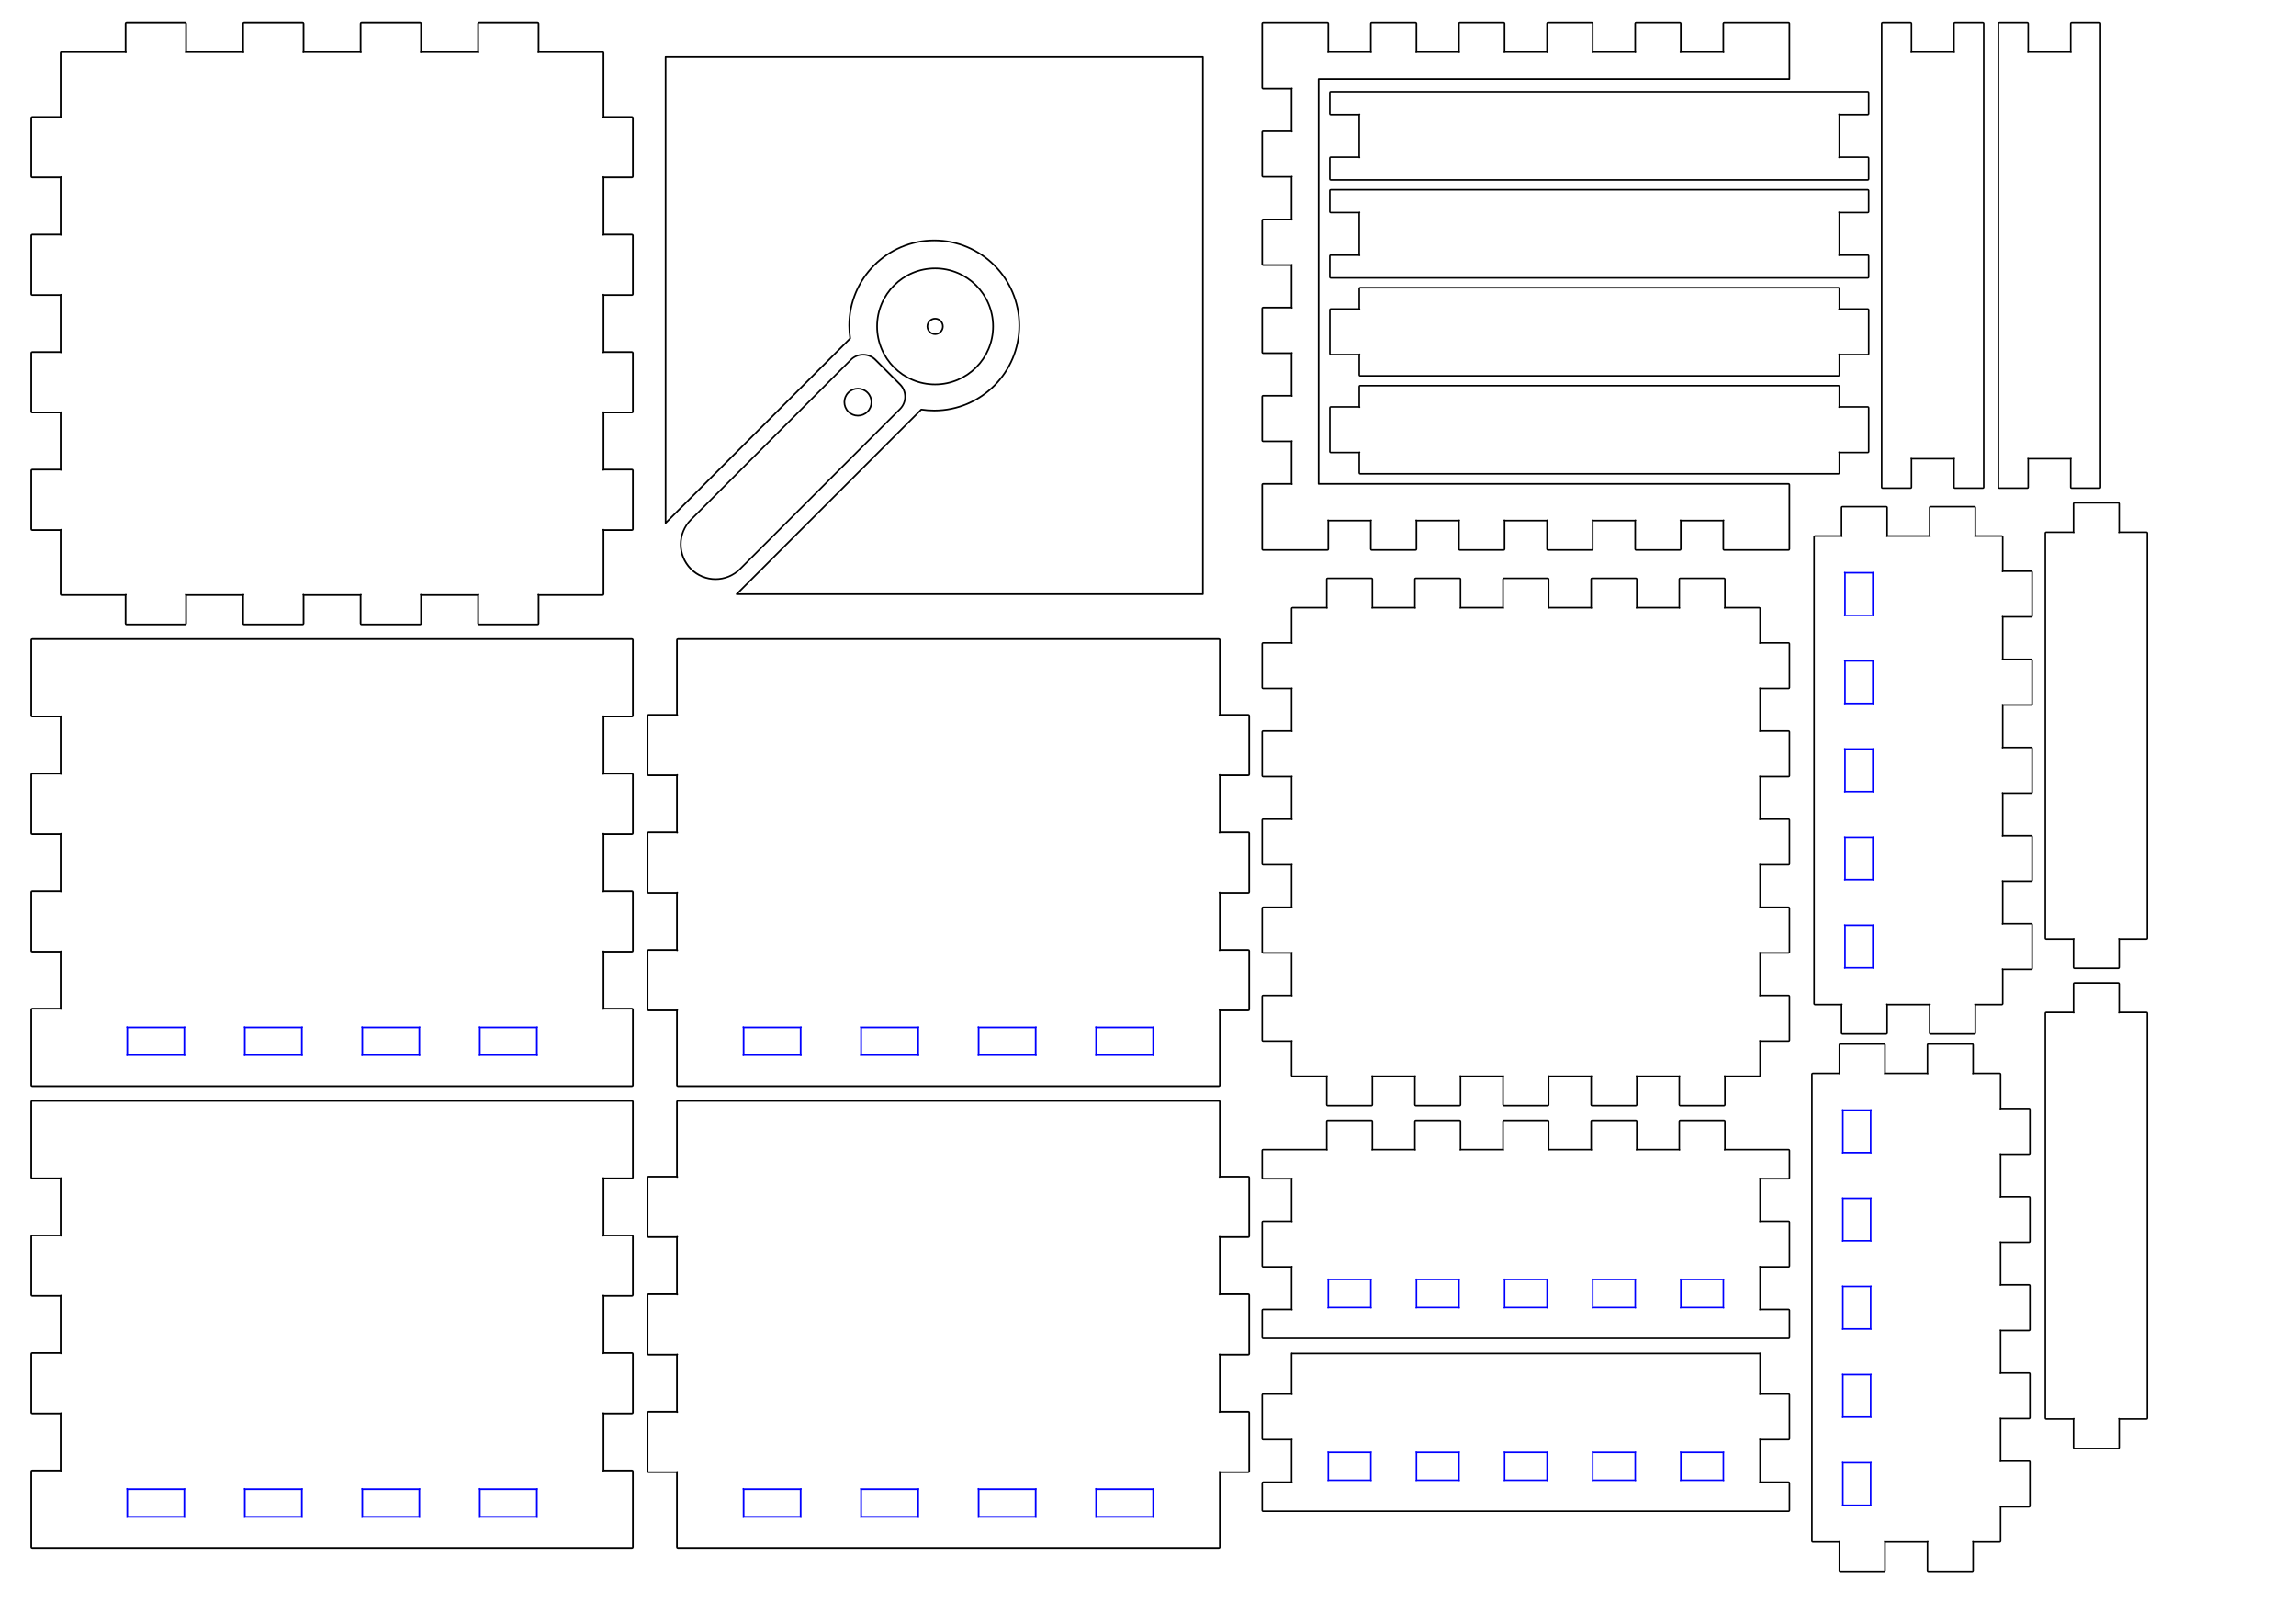 <?xml version="1.0" encoding="UTF-8" standalone="no"?>
<!DOCTYPE svg PUBLIC "-//W3C//DTD SVG 1.1//EN" "http://www.w3.org/Graphics/SVG/1.1/DTD/svg11.dtd">
<svg width="100%" height="100%" viewBox="0 0 3508 2481" version="1.1" xmlns="http://www.w3.org/2000/svg" xmlns:xlink="http://www.w3.org/1999/xlink" xml:space="preserve" xmlns:serif="http://www.serif.com/" style="fill-rule:evenodd;clip-rule:evenodd;stroke-linecap:round;stroke-linejoin:round;">
    <g id="Page-1" serif:id="Page 1">
        <g id="Spacing-inner-Box" serif:id="Spacing inner Box" transform="matrix(1,0,0,1,965.753,50.21)">
            <g id="p-1" transform="matrix(2.55135e-16,4.167,-4.167,2.55135e-16,2361.63,-133.696)">
                <path d="M39.402,108.567L198.709,108.567C198.865,108.567 198.992,108.439 198.992,108.283L198.992,97.937C198.992,97.781 198.865,97.654 198.709,97.654L188.22,97.654C187.937,97.654 188.22,97.937 188.22,97.654L188.22,82.063C188.22,81.78 187.937,82.063 188.22,82.063L198.709,82.063C198.865,82.063 198.992,81.935 198.992,81.78L198.992,71.433C198.992,71.277 198.865,71.15 198.709,71.15L28.63,71.15C28.474,71.15 28.346,71.277 28.346,71.433L28.346,81.78C28.346,81.935 28.474,82.063 28.63,82.063L39.118,82.063C39.402,82.063 39.118,81.78 39.118,82.063L39.118,97.654C39.118,97.937 39.402,97.654 39.118,97.654L28.63,97.654C28.474,97.654 28.346,97.781 28.346,97.937L28.346,108.283C28.346,108.439 28.474,108.567 28.63,108.567L39.402,108.567" style="fill:none;fill-rule:nonzero;stroke:black;stroke-width:0.57px;"/>
            </g>
            <g id="p-2" transform="matrix(2.55135e-16,4.167,-4.167,2.55135e-16,2361.63,-133.696)">
                <path d="M39.402,65.764L198.709,65.764C198.865,65.764 198.992,65.636 198.992,65.48L198.992,55.134C198.992,54.978 198.865,54.85 198.709,54.85L188.22,54.85C187.937,54.85 188.22,55.134 188.22,54.85L188.22,39.26C188.22,38.976 187.937,39.26 188.22,39.26L198.709,39.26C198.865,39.26 198.992,39.132 198.992,38.976L198.992,28.63C198.992,28.474 198.865,28.346 198.709,28.346L28.63,28.346C28.474,28.346 28.346,28.474 28.346,28.63L28.346,38.976C28.346,39.132 28.474,39.26 28.63,39.26L39.118,39.26C39.402,39.26 39.118,38.976 39.118,39.26L39.118,54.85C39.118,55.134 39.402,54.85 39.118,54.85L28.63,54.85C28.474,54.85 28.346,54.978 28.346,55.134L28.346,65.48C28.346,65.636 28.474,65.764 28.63,65.764L39.402,65.764" style="fill:none;fill-rule:nonzero;stroke:black;stroke-width:0.57px;"/>
            </g>
            <g id="p-3" transform="matrix(2.55135e-16,4.167,-4.167,2.55135e-16,2611.63,-133.696)">
                <path d="M215.433,108.567L363.969,108.567C364.124,108.567 364.252,108.439 364.252,108.283L364.252,98.22C364.252,97.937 363.969,98.22 364.252,98.22L374.74,98.22C374.896,98.22 375.024,98.093 375.024,97.937L375.024,81.78C375.024,81.624 374.896,81.496 374.74,81.496L364.252,81.496C363.969,81.496 364.252,81.78 364.252,81.496L364.252,71.433C364.252,71.277 364.124,71.15 363.969,71.15L215.433,71.15C215.277,71.15 215.15,71.277 215.15,71.433L215.15,81.496C215.15,81.78 215.433,81.496 215.15,81.496L204.661,81.496C204.506,81.496 204.378,81.624 204.378,81.78L204.378,97.937C204.378,98.093 204.506,98.22 204.661,98.22L215.15,98.22C215.433,98.22 215.15,97.937 215.15,98.22L215.15,108.283C215.15,108.439 215.277,108.567 215.433,108.567" style="fill:none;fill-rule:nonzero;stroke:black;stroke-width:0.57px;"/>
            </g>
            <g id="p-4" transform="matrix(2.55135e-16,4.167,-4.167,2.55135e-16,2433.29,599.768)">
                <path d="M215.433,65.764L363.969,65.764C364.124,65.764 364.252,65.636 364.252,65.48L364.252,55.417C364.252,55.134 363.969,55.417 364.252,55.417L374.74,55.417C374.896,55.417 375.024,55.29 375.024,55.134L375.024,38.976C375.024,38.82 374.896,38.693 374.74,38.693L364.252,38.693C363.969,38.693 364.252,38.976 364.252,38.693L364.252,28.63C364.252,28.474 364.124,28.346 363.969,28.346L215.433,28.346C215.277,28.346 215.15,28.474 215.15,28.63L215.15,38.693C215.15,38.976 215.433,38.693 215.15,38.693L204.661,38.693C204.506,38.693 204.378,38.82 204.378,38.976L204.378,55.134C204.378,55.29 204.506,55.417 204.661,55.417L215.15,55.417C215.433,55.417 215.15,55.134 215.15,55.417L215.15,65.48C215.15,65.636 215.277,65.764 215.433,65.764" style="fill:none;fill-rule:nonzero;stroke:black;stroke-width:0.57px;"/>
            </g>
        </g>
        <g id="Outside-Box" serif:id="Outside Box">
            <g id="p-11" serif:id="p-1" transform="matrix(4.167,0,0,4.167,-70.361,-83.487)">
                <path d="M84.472,576.113L63.553,576.113C63.241,576.113 63.553,576.425 63.553,576.113L63.553,565.965C63.553,565.654 63.241,565.965 63.553,565.965L84.472,565.965C84.784,565.965 84.472,565.654 84.472,565.965L84.472,576.113C84.472,576.425 84.784,576.113 84.472,576.113Z" style="fill:none;fill-rule:nonzero;stroke:rgb(0,0,255);stroke-width:0.62px;"/>
                <path d="M127.559,576.113L106.639,576.113C106.328,576.113 106.639,576.425 106.639,576.113L106.639,565.965C106.639,565.654 106.328,565.965 106.639,565.965L127.559,565.965C127.871,565.965 127.559,565.654 127.559,565.965L127.559,576.113C127.559,576.425 127.871,576.113 127.559,576.113Z" style="fill:none;fill-rule:nonzero;stroke:rgb(0,0,255);stroke-width:0.62px;"/>
                <path d="M170.646,576.113L149.726,576.113C149.414,576.113 149.726,576.425 149.726,576.113L149.726,565.965C149.726,565.654 149.414,565.965 149.726,565.965L170.646,565.965C170.957,565.965 170.646,565.654 170.646,565.965L170.646,576.113C170.646,576.425 170.957,576.113 170.646,576.113Z" style="fill:none;fill-rule:nonzero;stroke:rgb(0,0,255);stroke-width:0.62px;"/>
                <path d="M213.732,576.113L192.813,576.113C192.501,576.113 192.813,576.425 192.813,576.113L192.813,565.965C192.813,565.654 192.501,565.965 192.813,565.965L213.732,565.965C214.044,565.965 213.732,565.654 213.732,565.965L213.732,576.113C213.732,576.425 214.044,576.113 213.732,576.113Z" style="fill:none;fill-rule:nonzero;stroke:rgb(0,0,255);stroke-width:0.62px;"/>
                <path d="M39.43,587.509L248.627,587.509C248.8,587.509 248.939,587.37 248.939,587.197L248.939,559.417C248.939,559.244 248.8,559.106 248.627,559.106L238.167,559.106C237.855,559.106 238.167,559.417 238.167,559.106L238.167,538.186C238.167,537.874 237.855,538.186 238.167,538.186L248.627,538.186C248.8,538.186 248.939,538.047 248.939,537.874L248.939,516.331C248.939,516.158 248.8,516.019 248.627,516.019L238.167,516.019C237.855,516.019 238.167,516.331 238.167,516.019L238.167,495.099C238.167,494.787 237.855,495.099 238.167,495.099L248.627,495.099C248.8,495.099 248.939,494.96 248.939,494.787L248.939,473.244C248.939,473.071 248.8,472.932 248.627,472.932L238.167,472.932C237.855,472.932 238.167,473.244 238.167,472.932L238.167,452.013C238.167,451.701 237.855,452.013 238.167,452.013L248.627,452.013C248.8,452.013 248.939,451.874 248.939,451.701L248.939,423.921C248.939,423.748 248.8,423.609 248.627,423.609L28.658,423.609C28.485,423.609 28.346,423.748 28.346,423.921L28.346,451.701C28.346,451.874 28.485,452.013 28.658,452.013L39.118,452.013C39.43,452.013 39.118,451.701 39.118,452.013L39.118,472.932C39.118,473.244 39.43,472.932 39.118,472.932L28.658,472.932C28.485,472.932 28.346,473.071 28.346,473.244L28.346,494.787C28.346,494.96 28.485,495.099 28.658,495.099L39.118,495.099C39.43,495.099 39.118,494.787 39.118,495.099L39.118,516.019C39.118,516.331 39.43,516.019 39.118,516.019L28.658,516.019C28.485,516.019 28.346,516.158 28.346,516.331L28.346,537.874C28.346,538.047 28.485,538.186 28.658,538.186L39.118,538.186C39.43,538.186 39.118,537.874 39.118,538.186L39.118,559.106C39.118,559.417 39.43,559.106 39.118,559.106L28.658,559.106C28.485,559.106 28.346,559.244 28.346,559.417L28.346,587.197C28.346,587.37 28.485,587.509 28.658,587.509L39.43,587.509" style="fill:none;fill-rule:nonzero;stroke:black;stroke-width:0.62px;"/>
            </g>
            <g id="p-21" serif:id="p-2" transform="matrix(4.167,0,0,4.167,-70.361,-83.487)">
                <path d="M84.472,406.828L63.553,406.828C63.241,406.828 63.553,407.14 63.553,406.828L63.553,396.68C63.553,396.369 63.241,396.68 63.553,396.68L84.472,396.68C84.784,396.68 84.472,396.369 84.472,396.68L84.472,406.828C84.472,407.14 84.784,406.828 84.472,406.828Z" style="fill:none;fill-rule:nonzero;stroke:rgb(0,0,255);stroke-width:0.62px;"/>
                <path d="M127.559,406.828L106.639,406.828C106.328,406.828 106.639,407.14 106.639,406.828L106.639,396.68C106.639,396.369 106.328,396.68 106.639,396.68L127.559,396.68C127.871,396.68 127.559,396.369 127.559,396.68L127.559,406.828C127.559,407.14 127.871,406.828 127.559,406.828Z" style="fill:none;fill-rule:nonzero;stroke:rgb(0,0,255);stroke-width:0.62px;"/>
                <path d="M170.646,406.828L149.726,406.828C149.414,406.828 149.726,407.14 149.726,406.828L149.726,396.68C149.726,396.369 149.414,396.68 149.726,396.68L170.646,396.68C170.957,396.68 170.646,396.369 170.646,396.68L170.646,406.828C170.646,407.14 170.957,406.828 170.646,406.828Z" style="fill:none;fill-rule:nonzero;stroke:rgb(0,0,255);stroke-width:0.62px;"/>
                <path d="M213.732,406.828L192.813,406.828C192.501,406.828 192.813,407.14 192.813,406.828L192.813,396.68C192.813,396.369 192.501,396.68 192.813,396.68L213.732,396.68C214.044,396.68 213.732,396.369 213.732,396.68L213.732,406.828C213.732,407.14 214.044,406.828 213.732,406.828Z" style="fill:none;fill-rule:nonzero;stroke:rgb(0,0,255);stroke-width:0.62px;"/>
                <path d="M39.43,418.224L248.627,418.224C248.8,418.224 248.939,418.085 248.939,417.912L248.939,390.132C248.939,389.959 248.8,389.82 248.627,389.82L238.167,389.82C237.855,389.82 238.167,390.132 238.167,389.82L238.167,368.901C238.167,368.589 237.855,368.901 238.167,368.901L248.627,368.901C248.8,368.901 248.939,368.762 248.939,368.589L248.939,347.046C248.939,346.873 248.8,346.734 248.627,346.734L238.167,346.734C237.855,346.734 238.167,347.046 238.167,346.734L238.167,325.814C238.167,325.502 237.855,325.814 238.167,325.814L248.627,325.814C248.8,325.814 248.939,325.675 248.939,325.502L248.939,303.959C248.939,303.786 248.8,303.647 248.627,303.647L238.167,303.647C237.855,303.647 238.167,303.959 238.167,303.647L238.167,282.728C238.167,282.416 237.855,282.728 238.167,282.728L248.627,282.728C248.8,282.728 248.939,282.589 248.939,282.416L248.939,254.636C248.939,254.463 248.8,254.324 248.627,254.324L28.658,254.324C28.485,254.324 28.346,254.463 28.346,254.636L28.346,282.416C28.346,282.589 28.485,282.728 28.658,282.728L39.118,282.728C39.43,282.728 39.118,282.416 39.118,282.728L39.118,303.647C39.118,303.959 39.43,303.647 39.118,303.647L28.658,303.647C28.485,303.647 28.346,303.786 28.346,303.959L28.346,325.502C28.346,325.675 28.485,325.814 28.658,325.814L39.118,325.814C39.43,325.814 39.118,325.502 39.118,325.814L39.118,346.734C39.118,347.046 39.43,346.734 39.118,346.734L28.658,346.734C28.485,346.734 28.346,346.873 28.346,347.046L28.346,368.589C28.346,368.762 28.485,368.901 28.658,368.901L39.118,368.901C39.43,368.901 39.118,368.589 39.118,368.901L39.118,389.82C39.118,390.132 39.43,389.82 39.118,389.82L28.658,389.82C28.485,389.82 28.346,389.959 28.346,390.132L28.346,417.912C28.346,418.085 28.485,418.224 28.658,418.224L39.43,418.224" style="fill:none;fill-rule:nonzero;stroke:black;stroke-width:0.62px;"/>
            </g>
            <g id="p-31" serif:id="p-3" transform="matrix(4.167,0,0,4.167,-70.361,-83.487)">
                <path d="M39.43,238.167L62.929,238.167C63.241,238.167 62.929,237.855 62.929,238.167L62.929,248.627C62.929,248.8 63.068,248.939 63.241,248.939L84.784,248.939C84.957,248.939 85.096,248.8 85.096,248.627L85.096,238.167C85.096,237.855 84.784,238.167 85.096,238.167L106.016,238.167C106.328,238.167 106.016,237.855 106.016,238.167L106.016,248.627C106.016,248.8 106.155,248.939 106.328,248.939L127.871,248.939C128.044,248.939 128.183,248.8 128.183,248.627L128.183,238.167C128.183,237.855 127.871,238.167 128.183,238.167L149.102,238.167C149.414,238.167 149.102,237.855 149.102,238.167L149.102,248.627C149.102,248.8 149.241,248.939 149.414,248.939L170.957,248.939C171.13,248.939 171.269,248.8 171.269,248.627L171.269,238.167C171.269,237.855 170.957,238.167 171.269,238.167L192.189,238.167C192.501,238.167 192.189,237.855 192.189,238.167L192.189,248.627C192.189,248.8 192.328,248.939 192.501,248.939L214.044,248.939C214.217,248.939 214.356,248.8 214.356,248.627L214.356,238.167C214.356,237.855 214.044,238.167 214.356,238.167L237.855,238.167C238.028,238.167 238.167,238.028 238.167,237.855L238.167,214.356C238.167,214.044 237.855,214.356 238.167,214.356L248.627,214.356C248.8,214.356 248.939,214.217 248.939,214.044L248.939,192.501C248.939,192.328 248.8,192.189 248.627,192.189L238.167,192.189C237.855,192.189 238.167,192.501 238.167,192.189L238.167,171.269C238.167,170.957 237.855,171.269 238.167,171.269L248.627,171.269C248.8,171.269 248.939,171.13 248.939,170.957L248.939,149.414C248.939,149.241 248.8,149.102 248.627,149.102L238.167,149.102C237.855,149.102 238.167,149.414 238.167,149.102L238.167,128.183C238.167,127.871 237.855,128.183 238.167,128.183L248.627,128.183C248.8,128.183 248.939,128.044 248.939,127.871L248.939,106.328C248.939,106.155 248.8,106.016 248.627,106.016L238.167,106.016C237.855,106.016 238.167,106.328 238.167,106.016L238.167,85.096C238.167,84.784 237.855,85.096 238.167,85.096L248.627,85.096C248.8,85.096 248.939,84.957 248.939,84.784L248.939,63.241C248.939,63.068 248.8,62.929 248.627,62.929L238.167,62.929C237.855,62.929 238.167,63.241 238.167,62.929L238.167,39.43C238.167,39.257 238.028,39.118 237.855,39.118L214.356,39.118C214.044,39.118 214.356,39.43 214.356,39.118L214.356,28.658C214.356,28.485 214.217,28.346 214.044,28.346L192.501,28.346C192.328,28.346 192.189,28.485 192.189,28.658L192.189,39.118C192.189,39.43 192.501,39.118 192.189,39.118L171.269,39.118C170.957,39.118 171.269,39.43 171.269,39.118L171.269,28.658C171.269,28.485 171.13,28.346 170.957,28.346L149.414,28.346C149.241,28.346 149.102,28.485 149.102,28.658L149.102,39.118C149.102,39.43 149.414,39.118 149.102,39.118L128.183,39.118C127.871,39.118 128.183,39.43 128.183,39.118L128.183,28.658C128.183,28.485 128.044,28.346 127.871,28.346L106.328,28.346C106.155,28.346 106.016,28.485 106.016,28.658L106.016,39.118C106.016,39.43 106.328,39.118 106.016,39.118L85.096,39.118C84.784,39.118 85.096,39.43 85.096,39.118L85.096,28.658C85.096,28.485 84.957,28.346 84.784,28.346L63.241,28.346C63.068,28.346 62.929,28.485 62.929,28.658L62.929,39.118C62.929,39.43 63.241,39.118 62.929,39.118L39.43,39.118C39.257,39.118 39.118,39.257 39.118,39.43L39.118,62.929C39.118,63.241 39.43,62.929 39.118,62.929L28.658,62.929C28.485,62.929 28.346,63.068 28.346,63.241L28.346,84.784C28.346,84.957 28.485,85.096 28.658,85.096L39.118,85.096C39.43,85.096 39.118,84.784 39.118,85.096L39.118,106.016C39.118,106.328 39.43,106.016 39.118,106.016L28.658,106.016C28.485,106.016 28.346,106.155 28.346,106.328L28.346,127.871C28.346,128.044 28.485,128.183 28.658,128.183L39.118,128.183C39.43,128.183 39.118,127.871 39.118,128.183L39.118,149.102C39.118,149.414 39.43,149.102 39.118,149.102L28.658,149.102C28.485,149.102 28.346,149.241 28.346,149.414L28.346,170.957C28.346,171.13 28.485,171.269 28.658,171.269L39.118,171.269C39.43,171.269 39.118,170.957 39.118,171.269L39.118,192.189C39.118,192.501 39.43,192.189 39.118,192.189L28.658,192.189C28.485,192.189 28.346,192.328 28.346,192.501L28.346,214.044C28.346,214.217 28.485,214.356 28.658,214.356L39.118,214.356C39.43,214.356 39.118,214.044 39.118,214.356L39.118,237.855C39.118,238.028 39.257,238.167 39.43,238.167" style="fill:none;fill-rule:nonzero;stroke:black;stroke-width:0.62px;"/>
            </g>
            <g id="p-41" serif:id="p-4" transform="matrix(4.167,0,0,4.167,-70.361,-83.487)">
                <path d="M310.45,576.113L289.531,576.113C289.219,576.113 289.531,576.425 289.531,576.113L289.531,565.965C289.531,565.654 289.219,565.965 289.531,565.965L310.45,565.965C310.762,565.965 310.45,565.654 310.45,565.965L310.45,576.113C310.45,576.425 310.762,576.113 310.45,576.113Z" style="fill:none;fill-rule:nonzero;stroke:rgb(0,0,255);stroke-width:0.62px;"/>
                <path d="M353.537,576.113L332.617,576.113C332.306,576.113 332.617,576.425 332.617,576.113L332.617,565.965C332.617,565.654 332.306,565.965 332.617,565.965L353.537,565.965C353.849,565.965 353.537,565.654 353.537,565.965L353.537,576.113C353.537,576.425 353.849,576.113 353.537,576.113Z" style="fill:none;fill-rule:nonzero;stroke:rgb(0,0,255);stroke-width:0.62px;"/>
                <path d="M396.624,576.113L375.704,576.113C375.392,576.113 375.704,576.425 375.704,576.113L375.704,565.965C375.704,565.654 375.392,565.965 375.704,565.965L396.624,565.965C396.935,565.965 396.624,565.654 396.624,565.965L396.624,576.113C396.624,576.425 396.935,576.113 396.624,576.113Z" style="fill:none;fill-rule:nonzero;stroke:rgb(0,0,255);stroke-width:0.62px;"/>
                <path d="M439.71,576.113L418.791,576.113C418.479,576.113 418.791,576.425 418.791,576.113L418.791,565.965C418.791,565.654 418.479,565.965 418.791,565.965L439.71,565.965C440.022,565.965 439.71,565.654 439.71,565.965L439.71,576.113C439.71,576.425 440.022,576.113 439.71,576.113Z" style="fill:none;fill-rule:nonzero;stroke:rgb(0,0,255);stroke-width:0.62px;"/>
                <path d="M265.408,587.509L463.833,587.509C464.006,587.509 464.145,587.37 464.145,587.197L464.145,559.729C464.145,559.417 463.833,559.729 464.145,559.729L474.605,559.729C474.778,559.729 474.917,559.59 474.917,559.417L474.917,537.874C474.917,537.701 474.778,537.562 474.605,537.562L464.145,537.562C463.833,537.562 464.145,537.874 464.145,537.562L464.145,516.643C464.145,516.331 463.833,516.643 464.145,516.643L474.605,516.643C474.778,516.643 474.917,516.504 474.917,516.331L474.917,494.787C474.917,494.614 474.778,494.476 474.605,494.476L464.145,494.476C463.833,494.476 464.145,494.787 464.145,494.476L464.145,473.556C464.145,473.244 463.833,473.556 464.145,473.556L474.605,473.556C474.778,473.556 474.917,473.417 474.917,473.244L474.917,451.701C474.917,451.528 474.778,451.389 474.605,451.389L464.145,451.389C463.833,451.389 464.145,451.701 464.145,451.389L464.145,423.921C464.145,423.748 464.006,423.609 463.833,423.609L265.408,423.609C265.235,423.609 265.096,423.748 265.096,423.921L265.096,451.389C265.096,451.701 265.408,451.389 265.096,451.389L254.636,451.389C254.463,451.389 254.324,451.528 254.324,451.701L254.324,473.244C254.324,473.417 254.463,473.556 254.636,473.556L265.096,473.556C265.408,473.556 265.096,473.244 265.096,473.556L265.096,494.476C265.096,494.787 265.408,494.476 265.096,494.476L254.636,494.476C254.463,494.476 254.324,494.614 254.324,494.787L254.324,516.331C254.324,516.504 254.463,516.643 254.636,516.643L265.096,516.643C265.408,516.643 265.096,516.331 265.096,516.643L265.096,537.562C265.096,537.874 265.408,537.562 265.096,537.562L254.636,537.562C254.463,537.562 254.324,537.701 254.324,537.874L254.324,559.417C254.324,559.59 254.463,559.729 254.636,559.729L265.096,559.729C265.408,559.729 265.096,559.417 265.096,559.729L265.096,587.197C265.096,587.37 265.235,587.509 265.408,587.509" style="fill:none;fill-rule:nonzero;stroke:black;stroke-width:0.62px;"/>
            </g>
            <g id="p-5" transform="matrix(4.167,0,0,4.167,-70.361,-83.487)">
                <path d="M310.45,406.828L289.531,406.828C289.219,406.828 289.531,407.14 289.531,406.828L289.531,396.68C289.531,396.369 289.219,396.68 289.531,396.68L310.45,396.68C310.762,396.68 310.45,396.369 310.45,396.68L310.45,406.828C310.45,407.14 310.762,406.828 310.45,406.828Z" style="fill:none;fill-rule:nonzero;stroke:rgb(0,0,255);stroke-width:0.62px;"/>
                <path d="M353.537,406.828L332.617,406.828C332.306,406.828 332.617,407.14 332.617,406.828L332.617,396.68C332.617,396.369 332.306,396.68 332.617,396.68L353.537,396.68C353.849,396.68 353.537,396.369 353.537,396.68L353.537,406.828C353.537,407.14 353.849,406.828 353.537,406.828Z" style="fill:none;fill-rule:nonzero;stroke:rgb(0,0,255);stroke-width:0.62px;"/>
                <path d="M396.624,406.828L375.704,406.828C375.392,406.828 375.704,407.14 375.704,406.828L375.704,396.68C375.704,396.369 375.392,396.68 375.704,396.68L396.624,396.68C396.935,396.68 396.624,396.369 396.624,396.68L396.624,406.828C396.624,407.14 396.935,406.828 396.624,406.828Z" style="fill:none;fill-rule:nonzero;stroke:rgb(0,0,255);stroke-width:0.62px;"/>
                <path d="M439.71,406.828L418.791,406.828C418.479,406.828 418.791,407.14 418.791,406.828L418.791,396.68C418.791,396.369 418.479,396.68 418.791,396.68L439.71,396.68C440.022,396.68 439.71,396.369 439.71,396.68L439.71,406.828C439.71,407.14 440.022,406.828 439.71,406.828Z" style="fill:none;fill-rule:nonzero;stroke:rgb(0,0,255);stroke-width:0.62px;"/>
                <path d="M265.408,418.224L463.833,418.224C464.006,418.224 464.145,418.085 464.145,417.912L464.145,390.444C464.145,390.132 463.833,390.444 464.145,390.444L474.605,390.444C474.778,390.444 474.917,390.305 474.917,390.132L474.917,368.589C474.917,368.416 474.778,368.277 474.605,368.277L464.145,368.277C463.833,368.277 464.145,368.589 464.145,368.277L464.145,347.357C464.145,347.046 463.833,347.357 464.145,347.357L474.605,347.357C474.778,347.357 474.917,347.219 474.917,347.046L474.917,325.502C474.917,325.329 474.778,325.191 474.605,325.191L464.145,325.191C463.833,325.191 464.145,325.502 464.145,325.191L464.145,304.271C464.145,303.959 463.833,304.271 464.145,304.271L474.605,304.271C474.778,304.271 474.917,304.132 474.917,303.959L474.917,282.416C474.917,282.243 474.778,282.104 474.605,282.104L464.145,282.104C463.833,282.104 464.145,282.416 464.145,282.104L464.145,254.636C464.145,254.463 464.006,254.324 463.833,254.324L265.408,254.324C265.235,254.324 265.096,254.463 265.096,254.636L265.096,282.104C265.096,282.416 265.408,282.104 265.096,282.104L254.636,282.104C254.463,282.104 254.324,282.243 254.324,282.416L254.324,303.959C254.324,304.132 254.463,304.271 254.636,304.271L265.096,304.271C265.408,304.271 265.096,303.959 265.096,304.271L265.096,325.191C265.096,325.502 265.408,325.191 265.096,325.191L254.636,325.191C254.463,325.191 254.324,325.329 254.324,325.502L254.324,347.046C254.324,347.219 254.463,347.357 254.636,347.357L265.096,347.357C265.408,347.357 265.096,347.046 265.096,347.357L265.096,368.277C265.096,368.589 265.408,368.277 265.096,368.277L254.636,368.277C254.463,368.277 254.324,368.416 254.324,368.589L254.324,390.132C254.324,390.305 254.463,390.444 254.636,390.444L265.096,390.444C265.408,390.444 265.096,390.132 265.096,390.444L265.096,417.912C265.096,418.085 265.235,418.224 265.408,418.224" style="fill:none;fill-rule:nonzero;stroke:black;stroke-width:0.62px;"/>
            </g>
        </g>
        <g id="Spacing-Bot" serif:id="Spacing Bot" transform="matrix(1,0,0,1,965.753,50.21)">
            <g id="p-12" serif:id="p-1" transform="matrix(4.167,0,0,4.167,947.899,-35.538)">
                <path d="M39.402,98.362L225.638,98.362C225.794,98.362 225.921,98.235 225.921,98.079L225.921,90.283C225.921,90.128 225.794,90 225.638,90L215.15,90C214.866,90 215.15,90.283 215.15,90L215.15,74.409C215.15,74.126 214.866,74.409 215.15,74.409L225.638,74.409C225.794,74.409 225.921,74.282 225.921,74.126L225.921,66.331C225.921,66.175 225.794,66.047 225.638,66.047L28.63,66.047C28.474,66.047 28.346,66.175 28.346,66.331L28.346,74.126C28.346,74.282 28.474,74.409 28.63,74.409L39.118,74.409C39.402,74.409 39.118,74.126 39.118,74.409L39.118,90C39.118,90.283 39.402,90 39.118,90L28.63,90C28.474,90 28.346,90.128 28.346,90.283L28.346,98.079C28.346,98.235 28.474,98.362 28.63,98.362L39.402,98.362" style="fill:none;fill-rule:nonzero;stroke:black;stroke-width:0.57px;"/>
            </g>
            <g id="p-22" serif:id="p-2" transform="matrix(4.167,0,0,4.167,947.899,-28.058)">
                <path d="M39.402,60.661L225.638,60.661C225.794,60.661 225.921,60.534 225.921,60.378L225.921,52.583C225.921,52.427 225.794,52.299 225.638,52.299L215.15,52.299C214.866,52.299 215.15,52.583 215.15,52.299L215.15,36.709C215.15,36.425 214.866,36.709 215.15,36.709L225.638,36.709C225.794,36.709 225.921,36.581 225.921,36.425L225.921,28.63C225.921,28.474 225.794,28.346 225.638,28.346L28.63,28.346C28.474,28.346 28.346,28.474 28.346,28.63L28.346,36.425C28.346,36.581 28.474,36.709 28.63,36.709L39.118,36.709C39.402,36.709 39.118,36.425 39.118,36.709L39.118,52.299C39.118,52.583 39.402,52.299 39.118,52.299L28.63,52.299C28.474,52.299 28.346,52.427 28.346,52.583L28.346,60.378C28.346,60.534 28.474,60.661 28.63,60.661L39.402,60.661" style="fill:none;fill-rule:nonzero;stroke:black;stroke-width:0.57px;"/>
            </g>
            <g id="p-32" serif:id="p-3" transform="matrix(4.167,0,0,4.167,102.229,263.675)">
                <path d="M242.362,98.362L417.827,98.362C417.983,98.362 418.11,98.235 418.11,98.079L418.11,90.567C418.11,90.283 417.827,90.567 418.11,90.567L428.598,90.567C428.754,90.567 428.882,90.439 428.882,90.283L428.882,74.126C428.882,73.97 428.754,73.843 428.598,73.843L418.11,73.843C417.827,73.843 418.11,74.126 418.11,73.843L418.11,66.331C418.11,66.175 417.983,66.047 417.827,66.047L242.362,66.047C242.206,66.047 242.079,66.175 242.079,66.331L242.079,73.843C242.079,74.126 242.362,73.843 242.079,73.843L231.591,73.843C231.435,73.843 231.307,73.97 231.307,74.126L231.307,90.283C231.307,90.439 231.435,90.567 231.591,90.567L242.079,90.567C242.362,90.567 242.079,90.283 242.079,90.567L242.079,98.079C242.079,98.235 242.206,98.362 242.362,98.362" style="fill:none;fill-rule:nonzero;stroke:black;stroke-width:0.57px;"/>
            </g>
            <g id="p-42" serif:id="p-4" transform="matrix(4.167,0,0,4.167,102.229,271.155)">
                <path d="M242.362,60.661L417.827,60.661C417.983,60.661 418.11,60.534 418.11,60.378L418.11,52.866C418.11,52.583 417.827,52.866 418.11,52.866L428.598,52.866C428.754,52.866 428.882,52.739 428.882,52.583L428.882,36.425C428.882,36.269 428.754,36.142 428.598,36.142L418.11,36.142C417.827,36.142 418.11,36.425 418.11,36.142L418.11,28.63C418.11,28.474 417.983,28.346 417.827,28.346L242.362,28.346C242.206,28.346 242.079,28.474 242.079,28.63L242.079,36.142C242.079,36.425 242.362,36.142 242.079,36.142L231.591,36.142C231.435,36.142 231.307,36.269 231.307,36.425L231.307,52.583C231.307,52.739 231.435,52.866 231.591,52.866L242.079,52.866C242.362,52.866 242.079,52.583 242.079,52.866L242.079,60.378C242.079,60.534 242.206,60.661 242.362,60.661" style="fill:none;fill-rule:nonzero;stroke:black;stroke-width:0.57px;"/>
            </g>
        </g>
        <g transform="matrix(1,0,0,1,-1003.77,-1456.85)">
            <path d="M2020.72,2255.89L2020.72,1543.6L2841.59,1543.6L2841.59,2364.47L2129.3,2364.47L2411.32,2082.45C2417.78,2083.44 2424.41,2083.95 2431.16,2083.95C2502.86,2083.95 2561.08,2025.74 2561.08,1954.03C2561.08,1882.33 2502.86,1824.11 2431.16,1824.11C2359.45,1824.11 2301.24,1882.33 2301.24,1954.03C2301.24,1960.78 2301.75,1967.41 2302.74,1973.87L2020.72,2255.89Z" style="fill:none;stroke:black;stroke-width:2.5px;stroke-miterlimit:1.5;"/>
        </g>
        <g id="Inside-Box-with-Lid" serif:id="Inside Box with Lid" transform="matrix(1,0,0,1,20,0)">
            <g id="p-13" serif:id="p-1" transform="matrix(4.167,0,0,4.167,1790.35,-1072.07)">
                <path d="M68.173,799.937L52.583,799.937C52.299,799.937 52.583,800.22 52.583,799.937L52.583,789.732C52.583,789.449 52.299,789.732 52.583,789.732L68.173,789.732C68.457,789.732 68.173,789.449 68.173,789.732L68.173,799.937C68.173,800.22 68.457,799.937 68.173,799.937Z" style="fill:none;fill-rule:nonzero;stroke:rgb(0,0,255);stroke-width:0.57px;"/>
                <path d="M100.488,799.937L84.898,799.937C84.614,799.937 84.898,800.22 84.898,799.937L84.898,789.732C84.898,789.449 84.614,789.732 84.898,789.732L100.488,789.732C100.772,789.732 100.488,789.449 100.488,789.732L100.488,799.937C100.488,800.22 100.772,799.937 100.488,799.937Z" style="fill:none;fill-rule:nonzero;stroke:rgb(0,0,255);stroke-width:0.57px;"/>
                <path d="M132.803,799.937L117.213,799.937C116.929,799.937 117.213,800.22 117.213,799.937L117.213,789.732C117.213,789.449 116.929,789.732 117.213,789.732L132.803,789.732C133.087,789.732 132.803,789.449 132.803,789.732L132.803,799.937C132.803,800.22 133.087,799.937 132.803,799.937Z" style="fill:none;fill-rule:nonzero;stroke:rgb(0,0,255);stroke-width:0.57px;"/>
                <path d="M165.118,799.937L149.528,799.937C149.244,799.937 149.528,800.22 149.528,799.937L149.528,789.732C149.528,789.449 149.244,789.732 149.528,789.732L165.118,789.732C165.402,789.732 165.118,789.449 165.118,789.732L165.118,799.937C165.118,800.22 165.402,799.937 165.118,799.937Z" style="fill:none;fill-rule:nonzero;stroke:rgb(0,0,255);stroke-width:0.57px;"/>
                <path d="M197.433,799.937L181.843,799.937C181.559,799.937 181.843,800.22 181.843,799.937L181.843,789.732C181.843,789.449 181.559,789.732 181.843,789.732L197.433,789.732C197.717,789.732 197.433,789.449 197.433,789.732L197.433,799.937C197.433,800.22 197.717,799.937 197.433,799.937Z" style="fill:none;fill-rule:nonzero;stroke:rgb(0,0,255);stroke-width:0.57px;"/>
                <path d="M39.402,811.276L221.386,811.276C221.542,811.276 221.669,811.148 221.669,810.992L221.669,800.929C221.669,800.773 221.542,800.646 221.386,800.646L210.898,800.646C210.614,800.646 210.898,800.929 210.898,800.646L210.898,785.055C210.898,784.772 210.614,785.055 210.898,785.055L221.386,785.055C221.542,785.055 221.669,784.928 221.669,784.772L221.669,768.614C221.669,768.458 221.542,768.331 221.386,768.331L210.898,768.331C210.614,768.331 210.898,768.614 210.898,768.331L210.898,753.434C210.898,753.151 210.614,753.434 210.898,753.434L39.118,753.434C39.402,753.434 39.118,753.151 39.118,753.434L39.118,768.331C39.118,768.614 39.402,768.331 39.118,768.331L28.63,768.331C28.474,768.331 28.346,768.458 28.346,768.614L28.346,784.772C28.346,784.928 28.474,785.055 28.63,785.055L39.118,785.055C39.402,785.055 39.118,784.772 39.118,785.055L39.118,800.646C39.118,800.929 39.402,800.646 39.118,800.646L28.63,800.646C28.474,800.646 28.346,800.773 28.346,800.929L28.346,810.992C28.346,811.148 28.474,811.276 28.63,811.276L39.402,811.276" style="fill:none;fill-rule:nonzero;stroke:black;stroke-width:0.57px;"/>
            </g>
            <g id="p-23" serif:id="p-2" transform="matrix(4.167,0,0,4.167,1790.35,-980.534)">
                <path d="M68.173,714.614L52.583,714.614C52.299,714.614 52.583,714.898 52.583,714.614L52.583,704.409C52.583,704.126 52.299,704.409 52.583,704.409L68.173,704.409C68.457,704.409 68.173,704.126 68.173,704.409L68.173,714.614C68.173,714.898 68.457,714.614 68.173,714.614Z" style="fill:none;fill-rule:nonzero;stroke:rgb(0,0,255);stroke-width:0.57px;"/>
                <path d="M100.488,714.614L84.898,714.614C84.614,714.614 84.898,714.898 84.898,714.614L84.898,704.409C84.898,704.126 84.614,704.409 84.898,704.409L100.488,704.409C100.772,704.409 100.488,704.126 100.488,704.409L100.488,714.614C100.488,714.898 100.772,714.614 100.488,714.614Z" style="fill:none;fill-rule:nonzero;stroke:rgb(0,0,255);stroke-width:0.57px;"/>
                <path d="M132.803,714.614L117.213,714.614C116.929,714.614 117.213,714.898 117.213,714.614L117.213,704.409C117.213,704.126 116.929,704.409 117.213,704.409L132.803,704.409C133.087,704.409 132.803,704.126 132.803,704.409L132.803,714.614C132.803,714.898 133.087,714.614 132.803,714.614Z" style="fill:none;fill-rule:nonzero;stroke:rgb(0,0,255);stroke-width:0.57px;"/>
                <path d="M165.118,714.614L149.528,714.614C149.244,714.614 149.528,714.898 149.528,714.614L149.528,704.409C149.528,704.126 149.244,704.409 149.528,704.409L165.118,704.409C165.402,704.409 165.118,704.126 165.118,704.409L165.118,714.614C165.118,714.898 165.402,714.614 165.118,714.614Z" style="fill:none;fill-rule:nonzero;stroke:rgb(0,0,255);stroke-width:0.57px;"/>
                <path d="M197.433,714.614L181.843,714.614C181.559,714.614 181.843,714.898 181.843,714.614L181.843,704.409C181.843,704.126 181.559,704.409 181.843,704.409L197.433,704.409C197.717,704.409 197.433,704.126 197.433,704.409L197.433,714.614C197.433,714.898 197.717,714.614 197.433,714.614Z" style="fill:none;fill-rule:nonzero;stroke:rgb(0,0,255);stroke-width:0.57px;"/>
                <path d="M39.402,725.953L221.386,725.953C221.542,725.953 221.669,725.825 221.669,725.669L221.669,715.606C221.669,715.45 221.542,715.323 221.386,715.323L210.898,715.323C210.614,715.323 210.898,715.606 210.898,715.323L210.898,699.732C210.898,699.449 210.614,699.732 210.898,699.732L221.386,699.732C221.542,699.732 221.669,699.605 221.669,699.449L221.669,683.291C221.669,683.135 221.542,683.008 221.386,683.008L210.898,683.008C210.614,683.008 210.898,683.291 210.898,683.008L210.898,667.417C210.898,667.134 210.614,667.417 210.898,667.417L221.386,667.417C221.542,667.417 221.669,667.29 221.669,667.134L221.669,657.071C221.669,656.915 221.542,656.787 221.386,656.787L198,656.787C197.717,656.787 198,657.071 198,656.787L198,646.299C198,646.143 197.872,646.016 197.717,646.016L181.559,646.016C181.403,646.016 181.276,646.143 181.276,646.299L181.276,656.787C181.276,657.071 181.559,656.787 181.276,656.787L165.685,656.787C165.402,656.787 165.685,657.071 165.685,656.787L165.685,646.299C165.685,646.143 165.557,646.016 165.402,646.016L149.244,646.016C149.088,646.016 148.961,646.143 148.961,646.299L148.961,656.787C148.961,657.071 149.244,656.787 148.961,656.787L133.37,656.787C133.087,656.787 133.37,657.071 133.37,656.787L133.37,646.299C133.37,646.143 133.243,646.016 133.087,646.016L116.929,646.016C116.773,646.016 116.646,646.143 116.646,646.299L116.646,656.787C116.646,657.071 116.929,656.787 116.646,656.787L101.055,656.787C100.772,656.787 101.055,657.071 101.055,656.787L101.055,646.299C101.055,646.143 100.928,646.016 100.772,646.016L84.614,646.016C84.458,646.016 84.331,646.143 84.331,646.299L84.331,656.787C84.331,657.071 84.614,656.787 84.331,656.787L68.74,656.787C68.457,656.787 68.74,657.071 68.74,656.787L68.74,646.299C68.74,646.143 68.613,646.016 68.457,646.016L52.299,646.016C52.143,646.016 52.016,646.143 52.016,646.299L52.016,656.787C52.016,657.071 52.299,656.787 52.016,656.787L28.63,656.787C28.474,656.787 28.346,656.915 28.346,657.071L28.346,667.134C28.346,667.29 28.474,667.417 28.63,667.417L39.118,667.417C39.402,667.417 39.118,667.134 39.118,667.417L39.118,683.008C39.118,683.291 39.402,683.008 39.118,683.008L28.63,683.008C28.474,683.008 28.346,683.135 28.346,683.291L28.346,699.449C28.346,699.605 28.474,699.732 28.63,699.732L39.118,699.732C39.402,699.732 39.118,699.449 39.118,699.732L39.118,715.323C39.118,715.606 39.402,715.323 39.118,715.323L28.63,715.323C28.474,715.323 28.346,715.45 28.346,715.606L28.346,725.669C28.346,725.825 28.474,725.953 28.63,725.953L39.402,725.953" style="fill:none;fill-rule:nonzero;stroke:black;stroke-width:0.57px;"/>
            </g>
            <g id="p-33" serif:id="p-3" transform="matrix(4.167,0,0,4.167,1790.35,-980.534)">
                <path d="M39.402,629.858L52.016,629.858C52.299,629.858 52.016,629.575 52.016,629.858L52.016,640.346C52.016,640.502 52.143,640.63 52.299,640.63L68.457,640.63C68.613,640.63 68.74,640.502 68.74,640.346L68.74,629.858C68.74,629.575 68.457,629.858 68.74,629.858L84.331,629.858C84.614,629.858 84.331,629.575 84.331,629.858L84.331,640.346C84.331,640.502 84.458,640.63 84.614,640.63L100.772,640.63C100.928,640.63 101.055,640.502 101.055,640.346L101.055,629.858C101.055,629.575 100.772,629.858 101.055,629.858L116.646,629.858C116.929,629.858 116.646,629.575 116.646,629.858L116.646,640.346C116.646,640.502 116.773,640.63 116.929,640.63L133.087,640.63C133.243,640.63 133.37,640.502 133.37,640.346L133.37,629.858C133.37,629.575 133.087,629.858 133.37,629.858L148.961,629.858C149.244,629.858 148.961,629.575 148.961,629.858L148.961,640.346C148.961,640.502 149.088,640.63 149.244,640.63L165.402,640.63C165.557,640.63 165.685,640.502 165.685,640.346L165.685,629.858C165.685,629.575 165.402,629.858 165.685,629.858L181.276,629.858C181.559,629.858 181.276,629.575 181.276,629.858L181.276,640.346C181.276,640.502 181.403,640.63 181.559,640.63L197.717,640.63C197.872,640.63 198,640.502 198,640.346L198,629.858C198,629.575 197.717,629.858 198,629.858L210.614,629.858C210.77,629.858 210.898,629.731 210.898,629.575L210.898,616.961C210.898,616.677 210.614,616.961 210.898,616.961L221.386,616.961C221.542,616.961 221.669,616.833 221.669,616.677L221.669,600.52C221.669,600.364 221.542,600.236 221.386,600.236L210.898,600.236C210.614,600.236 210.898,600.52 210.898,600.236L210.898,584.646C210.898,584.362 210.614,584.646 210.898,584.646L221.386,584.646C221.542,584.646 221.669,584.518 221.669,584.362L221.669,568.205C221.669,568.049 221.542,567.921 221.386,567.921L210.898,567.921C210.614,567.921 210.898,568.205 210.898,567.921L210.898,552.331C210.898,552.047 210.614,552.331 210.898,552.331L221.386,552.331C221.542,552.331 221.669,552.203 221.669,552.047L221.669,535.89C221.669,535.734 221.542,535.606 221.386,535.606L210.898,535.606C210.614,535.606 210.898,535.89 210.898,535.606L210.898,520.016C210.898,519.732 210.614,520.016 210.898,520.016L221.386,520.016C221.542,520.016 221.669,519.888 221.669,519.732L221.669,503.575C221.669,503.419 221.542,503.291 221.386,503.291L210.898,503.291C210.614,503.291 210.898,503.575 210.898,503.291L210.898,487.701C210.898,487.417 210.614,487.701 210.898,487.701L221.386,487.701C221.542,487.701 221.669,487.573 221.669,487.417L221.669,471.26C221.669,471.104 221.542,470.976 221.386,470.976L210.898,470.976C210.614,470.976 210.898,471.26 210.898,470.976L210.898,458.362C210.898,458.206 210.77,458.079 210.614,458.079L198,458.079C197.717,458.079 198,458.362 198,458.079L198,447.591C198,447.435 197.872,447.307 197.717,447.307L181.559,447.307C181.403,447.307 181.276,447.435 181.276,447.591L181.276,458.079C181.276,458.362 181.559,458.079 181.276,458.079L165.685,458.079C165.402,458.079 165.685,458.362 165.685,458.079L165.685,447.591C165.685,447.435 165.557,447.307 165.402,447.307L149.244,447.307C149.088,447.307 148.961,447.435 148.961,447.591L148.961,458.079C148.961,458.362 149.244,458.079 148.961,458.079L133.37,458.079C133.087,458.079 133.37,458.362 133.37,458.079L133.37,447.591C133.37,447.435 133.243,447.307 133.087,447.307L116.929,447.307C116.773,447.307 116.646,447.435 116.646,447.591L116.646,458.079C116.646,458.362 116.929,458.079 116.646,458.079L101.055,458.079C100.772,458.079 101.055,458.362 101.055,458.079L101.055,447.591C101.055,447.435 100.928,447.307 100.772,447.307L84.614,447.307C84.458,447.307 84.331,447.435 84.331,447.591L84.331,458.079C84.331,458.362 84.614,458.079 84.331,458.079L68.74,458.079C68.457,458.079 68.74,458.362 68.74,458.079L68.74,447.591C68.74,447.435 68.613,447.307 68.457,447.307L52.299,447.307C52.143,447.307 52.016,447.435 52.016,447.591L52.016,458.079C52.016,458.362 52.299,458.079 52.016,458.079L39.402,458.079C39.246,458.079 39.118,458.206 39.118,458.362L39.118,470.976C39.118,471.26 39.402,470.976 39.118,470.976L28.63,470.976C28.474,470.976 28.346,471.104 28.346,471.26L28.346,487.417C28.346,487.573 28.474,487.701 28.63,487.701L39.118,487.701C39.402,487.701 39.118,487.417 39.118,487.701L39.118,503.291C39.118,503.575 39.402,503.291 39.118,503.291L28.63,503.291C28.474,503.291 28.346,503.419 28.346,503.575L28.346,519.732C28.346,519.888 28.474,520.016 28.63,520.016L39.118,520.016C39.402,520.016 39.118,519.732 39.118,520.016L39.118,535.606C39.118,535.89 39.402,535.606 39.118,535.606L28.63,535.606C28.474,535.606 28.346,535.734 28.346,535.89L28.346,552.047C28.346,552.203 28.474,552.331 28.63,552.331L39.118,552.331C39.402,552.331 39.118,552.047 39.118,552.331L39.118,567.921C39.118,568.205 39.402,567.921 39.118,567.921L28.63,567.921C28.474,567.921 28.346,568.049 28.346,568.205L28.346,584.362C28.346,584.518 28.474,584.646 28.63,584.646L39.118,584.646C39.402,584.646 39.118,584.362 39.118,584.646L39.118,600.236C39.118,600.52 39.402,600.236 39.118,600.236L28.63,600.236C28.474,600.236 28.346,600.364 28.346,600.52L28.346,616.677C28.346,616.833 28.474,616.961 28.63,616.961L39.118,616.961C39.402,616.961 39.118,616.677 39.118,616.961L39.118,629.575C39.118,629.731 39.246,629.858 39.402,629.858" style="fill:none;fill-rule:nonzero;stroke:black;stroke-width:0.57px;"/>
            </g>
            <g id="p-51" serif:id="p-5">
                <path d="M1953.34,135.608L1953.34,135.554C1953.38,134.481 1954.47,135.572 1953.39,135.607L1953.34,135.608L1953.34,200.569L1909.64,200.569C1908.99,200.569 1908.46,201.1 1908.46,201.75L1908.46,269.072C1908.46,269.722 1908.99,270.254 1909.64,270.254L1953.34,270.254L1953.34,270.2C1953.38,269.126 1954.47,270.218 1953.39,270.253L1953.34,270.254L1953.34,335.214L1909.64,335.214C1908.99,335.214 1908.46,335.746 1908.46,336.395L1908.46,403.718C1908.46,404.368 1908.99,404.899 1909.64,404.899L1953.34,404.899L1953.34,404.846C1953.38,403.772 1954.47,404.864 1953.39,404.898L1953.34,404.899L1953.34,469.86L1909.64,469.86C1908.99,469.86 1908.46,470.391 1908.46,471.041L1908.46,538.364C1908.46,539.013 1908.99,539.545 1909.64,539.545L1953.34,539.545L1953.34,539.491C1953.38,538.418 1954.47,539.509 1953.39,539.544L1953.34,539.545L1953.34,604.506L1909.64,604.506C1908.99,604.506 1908.46,605.037 1908.46,605.687L1908.46,673.009C1908.46,673.659 1908.99,674.191 1909.64,674.191L1953.34,674.191L1953.34,674.137C1953.38,673.063 1954.47,674.155 1953.39,674.19L1953.34,674.191L1953.34,739.151L1909.64,739.151C1908.99,739.151 1908.46,739.683 1908.46,740.332L1908.46,838.954C1908.46,839.604 1908.99,840.135 1909.64,840.135L2008.26,840.135C2008.91,840.135 2009.44,839.604 2009.44,838.954L2009.44,795.254L2074.4,795.254L2074.4,795.2C2074.44,794.126 2075.53,795.218 2074.46,795.253L2074.4,795.254L2074.4,838.954C2074.4,839.604 2074.93,840.135 2075.58,840.135L2142.91,840.135C2143.56,840.135 2144.09,839.604 2144.09,838.954L2144.09,795.254L2209.05,795.254L2209.05,795.2C2209.08,794.126 2210.18,795.218 2209.1,795.253L2209.05,795.254L2209.05,838.954C2209.05,839.604 2209.58,840.135 2210.23,840.135L2277.55,840.135C2278.2,840.135 2278.73,839.604 2278.73,838.954L2278.73,795.254L2343.69,795.254L2343.7,795.2C2343.73,794.126 2344.82,795.218 2343.75,795.253L2343.69,795.254L2343.69,838.954C2343.69,839.604 2344.23,840.135 2344.88,840.135L2412.2,840.135C2412.85,840.135 2413.38,839.604 2413.38,838.954L2413.38,795.254L2478.34,795.254L2478.34,795.2C2478.38,794.126 2479.47,795.218 2478.39,795.253L2478.34,795.254L2478.34,838.954C2478.34,839.604 2478.87,840.135 2479.52,840.135L2546.84,840.135C2547.49,840.135 2548.03,839.604 2548.03,838.954L2548.03,795.254L2612.99,795.254L2612.99,795.2C2613.02,794.126 2614.11,795.218 2613.04,795.253L2612.99,795.254L2612.99,838.954C2612.99,839.604 2613.52,840.135 2614.17,840.135L2712.79,840.135C2713.44,840.135 2713.97,839.604 2713.97,838.954L2713.97,740.332C2713.97,739.683 2713.44,739.151 2712.79,739.151L1994.68,739.151L1994.68,120.844L2713.97,120.844L2713.97,35.805C2713.97,35.155 2713.44,34.624 2712.79,34.624L2614.17,34.624C2613.52,34.624 2612.99,35.155 2612.99,35.805L2612.99,79.506L2548.03,79.506C2548.03,80.687 2546.84,79.506 2548.03,79.506L2548.03,35.805C2548.03,35.155 2547.49,34.624 2546.84,34.624L2479.52,34.624C2478.87,34.624 2478.34,35.155 2478.34,35.805L2478.34,79.506L2413.38,79.506C2413.38,80.687 2412.2,79.506 2413.38,79.506L2413.38,35.805C2413.38,35.155 2412.85,34.624 2412.2,34.624L2344.88,34.624C2344.23,34.624 2343.69,35.155 2343.69,35.805L2343.69,79.506L2278.73,79.506C2278.73,80.687 2277.55,79.506 2278.73,79.506L2278.73,35.805C2278.73,35.155 2278.2,34.624 2277.55,34.624L2210.23,34.624C2209.58,34.624 2209.05,35.155 2209.05,35.805L2209.05,79.506L2144.09,79.506C2144.09,80.687 2142.91,79.506 2144.09,79.506L2144.09,35.805C2144.09,35.155 2143.56,34.624 2142.91,34.624L2075.58,34.624C2074.93,34.624 2074.4,35.155 2074.4,35.805L2074.4,79.506L2009.44,79.506C2009.44,80.687 2008.26,79.506 2009.44,79.506L2009.44,35.805C2009.44,35.155 2008.91,34.624 2008.26,34.624L1909.64,34.624C1908.99,34.624 1908.46,35.155 1908.46,35.805L1908.46,134.427C1908.46,135.076 1908.99,135.608 1909.64,135.608L1953.34,135.608ZM2143.81,794.729C2143.55,794.745 2143.31,795.254 2144.09,795.254L2144.09,795.2C2144.08,794.854 2143.95,794.733 2143.83,794.729L2143.81,794.729ZM2278.46,794.729C2278.2,794.745 2277.96,795.254 2278.73,795.254L2278.73,795.2C2278.72,794.854 2278.6,794.733 2278.48,794.729L2278.46,794.729ZM2009.17,794.729C2008.91,794.745 2008.67,795.254 2009.44,795.254L2009.44,795.2C2009.43,794.854 2009.31,794.733 2009.19,794.729L2009.17,794.729ZM2413.1,794.729C2412.85,794.745 2412.6,795.254 2413.38,795.254L2413.38,795.2C2413.37,794.854 2413.25,794.733 2413.12,794.729L2413.1,794.729ZM2547.75,794.729C2547.49,794.745 2547.25,795.254 2548.03,795.254L2548.02,795.2C2548.01,794.854 2547.89,794.733 2547.77,794.729L2547.75,794.729ZM1953.34,739.205C1953.38,740.278 1954.47,739.187 1953.39,739.152L1953.34,739.151L1953.34,739.205ZM1953.34,604.559C1953.38,605.633 1954.47,604.541 1953.39,604.506L1953.34,604.506L1953.34,604.559ZM1953.34,469.914C1953.38,470.987 1954.47,469.896 1953.39,469.861L1953.34,469.86L1953.34,469.914ZM1953.34,335.268C1953.38,336.341 1954.47,335.25 1953.39,335.215L1953.34,335.214L1953.34,335.268ZM1953.34,200.622C1953.38,201.696 1954.47,200.604 1953.39,200.569L1953.34,200.569L1953.34,200.622ZM2478.34,79.559C2478.38,80.633 2479.47,79.541 2478.39,79.506L2478.34,79.506L2478.34,79.559ZM2343.7,79.559C2343.73,80.633 2344.82,79.541 2343.75,79.506L2343.69,79.506L2343.7,79.559ZM2209.05,79.559C2209.08,80.633 2210.18,79.541 2209.1,79.506L2209.05,79.506L2209.05,79.559ZM2074.4,79.559C2074.44,80.633 2075.53,79.541 2074.46,79.506L2074.4,79.506L2074.4,79.559ZM2612.99,79.559C2613.02,80.633 2614.11,79.541 2613.04,79.506L2612.99,79.506L2612.99,79.559Z" style="fill:none;fill-rule:nonzero;stroke:black;stroke-width:2.5px;"/>
            </g>
            <g id="p-6" transform="matrix(2.55135e-16,4.167,-4.167,2.55135e-16,6132.27,-172.192)">
                <path d="M266.882,799.937L251.291,799.937C251.008,799.937 251.291,800.22 251.291,799.937L251.291,789.732C251.291,789.449 251.008,789.732 251.291,789.732L266.882,789.732C267.165,789.732 266.882,789.449 266.882,789.732L266.882,799.937C266.882,800.22 267.165,799.937 266.882,799.937Z" style="fill:none;fill-rule:nonzero;stroke:rgb(0,0,255);stroke-width:0.57px;"/>
                <path d="M299.197,799.937L283.606,799.937C283.323,799.937 283.606,800.22 283.606,799.937L283.606,789.732C283.606,789.449 283.323,789.732 283.606,789.732L299.197,789.732C299.48,789.732 299.197,789.449 299.197,789.732L299.197,799.937C299.197,800.22 299.48,799.937 299.197,799.937Z" style="fill:none;fill-rule:nonzero;stroke:rgb(0,0,255);stroke-width:0.57px;"/>
                <path d="M331.512,799.937L315.921,799.937C315.638,799.937 315.921,800.22 315.921,799.937L315.921,789.732C315.921,789.449 315.638,789.732 315.921,789.732L331.512,789.732C331.795,789.732 331.512,789.449 331.512,789.732L331.512,799.937C331.512,800.22 331.795,799.937 331.512,799.937Z" style="fill:none;fill-rule:nonzero;stroke:rgb(0,0,255);stroke-width:0.57px;"/>
                <path d="M363.827,799.937L348.236,799.937C347.953,799.937 348.236,800.22 348.236,799.937L348.236,789.732C348.236,789.449 347.953,789.732 348.236,789.732L363.827,789.732C364.11,789.732 363.827,789.449 363.827,789.732L363.827,799.937C363.827,800.22 364.11,799.937 363.827,799.937Z" style="fill:none;fill-rule:nonzero;stroke:rgb(0,0,255);stroke-width:0.57px;"/>
                <path d="M396.142,799.937L380.551,799.937C380.268,799.937 380.551,800.22 380.551,799.937L380.551,789.732C380.551,789.449 380.268,789.732 380.551,789.732L396.142,789.732C396.425,789.732 396.142,789.449 396.142,789.732L396.142,799.937C396.142,800.22 396.425,799.937 396.142,799.937Z" style="fill:none;fill-rule:nonzero;stroke:rgb(0,0,255);stroke-width:0.57px;"/>
                <path d="M238.11,811.276L409.323,811.276C409.479,811.276 409.606,811.148 409.606,810.992L409.606,801.213C409.606,800.929 409.323,801.213 409.606,801.213L420.094,801.213C420.25,801.213 420.378,801.085 420.378,800.929L420.378,784.772C420.378,784.616 420.25,784.488 420.094,784.488L409.606,784.488C409.323,784.488 409.606,784.772 409.606,784.488L409.606,768.898C409.606,768.614 409.323,768.898 409.606,768.898L420.094,768.898C420.25,768.898 420.378,768.77 420.378,768.614L420.378,752.457C420.378,752.301 420.25,752.173 420.094,752.173L409.606,752.173C409.323,752.173 409.606,752.457 409.606,752.173L409.606,742.394C409.606,742.238 409.479,742.11 409.323,742.11L396.709,742.11C396.425,742.11 396.709,742.394 396.709,742.11L396.709,731.622C396.709,731.466 396.581,731.339 396.425,731.339L380.268,731.339C380.112,731.339 379.984,731.466 379.984,731.622L379.984,742.11C379.984,742.394 380.268,742.11 379.984,742.11L364.394,742.11C364.11,742.11 364.394,742.394 364.394,742.11L364.394,731.622C364.394,731.466 364.266,731.339 364.11,731.339L347.953,731.339C347.797,731.339 347.669,731.466 347.669,731.622L347.669,742.11C347.669,742.394 347.953,742.11 347.669,742.11L332.079,742.11C331.795,742.11 332.079,742.394 332.079,742.11L332.079,731.622C332.079,731.466 331.951,731.339 331.795,731.339L315.638,731.339C315.482,731.339 315.354,731.466 315.354,731.622L315.354,742.11C315.354,742.394 315.638,742.11 315.354,742.11L299.764,742.11C299.48,742.11 299.764,742.394 299.764,742.11L299.764,731.622C299.764,731.466 299.636,731.339 299.48,731.339L283.323,731.339C283.167,731.339 283.039,731.466 283.039,731.622L283.039,742.11C283.039,742.394 283.323,742.11 283.039,742.11L267.449,742.11C267.165,742.11 267.449,742.394 267.449,742.11L267.449,731.622C267.449,731.466 267.321,731.339 267.165,731.339L251.008,731.339C250.852,731.339 250.724,731.466 250.724,731.622L250.724,742.11C250.724,742.394 251.008,742.11 250.724,742.11L238.11,742.11C237.954,742.11 237.827,742.238 237.827,742.394L237.827,752.173C237.827,752.457 238.11,752.173 237.827,752.173L227.339,752.173C227.183,752.173 227.055,752.301 227.055,752.457L227.055,768.614C227.055,768.77 227.183,768.898 227.339,768.898L237.827,768.898C238.11,768.898 237.827,768.614 237.827,768.898L237.827,784.488C237.827,784.772 238.11,784.488 237.827,784.488L227.339,784.488C227.183,784.488 227.055,784.616 227.055,784.772L227.055,800.929C227.055,801.085 227.183,801.213 227.339,801.213L237.827,801.213C238.11,801.213 237.827,800.929 237.827,801.213L237.827,810.992C237.827,811.148 237.954,811.276 238.11,811.276" style="fill:none;fill-rule:nonzero;stroke:black;stroke-width:0.57px;"/>
            </g>
            <g id="p-7" transform="matrix(2.55135e-16,4.167,-4.167,2.55135e-16,5773.43,648.731)">
                <path d="M266.882,714.614L251.291,714.614C251.008,714.614 251.291,714.898 251.291,714.614L251.291,704.409C251.291,704.126 251.008,704.409 251.291,704.409L266.882,704.409C267.165,704.409 266.882,704.126 266.882,704.409L266.882,714.614C266.882,714.898 267.165,714.614 266.882,714.614Z" style="fill:none;fill-rule:nonzero;stroke:rgb(0,0,255);stroke-width:0.57px;"/>
                <path d="M299.197,714.614L283.606,714.614C283.323,714.614 283.606,714.898 283.606,714.614L283.606,704.409C283.606,704.126 283.323,704.409 283.606,704.409L299.197,704.409C299.48,704.409 299.197,704.126 299.197,704.409L299.197,714.614C299.197,714.898 299.48,714.614 299.197,714.614Z" style="fill:none;fill-rule:nonzero;stroke:rgb(0,0,255);stroke-width:0.57px;"/>
                <path d="M331.512,714.614L315.921,714.614C315.638,714.614 315.921,714.898 315.921,714.614L315.921,704.409C315.921,704.126 315.638,704.409 315.921,704.409L331.512,704.409C331.795,704.409 331.512,704.126 331.512,704.409L331.512,714.614C331.512,714.898 331.795,714.614 331.512,714.614Z" style="fill:none;fill-rule:nonzero;stroke:rgb(0,0,255);stroke-width:0.57px;"/>
                <path d="M363.827,714.614L348.236,714.614C347.953,714.614 348.236,714.898 348.236,714.614L348.236,704.409C348.236,704.126 347.953,704.409 348.236,704.409L363.827,704.409C364.11,704.409 363.827,704.126 363.827,704.409L363.827,714.614C363.827,714.898 364.11,714.614 363.827,714.614Z" style="fill:none;fill-rule:nonzero;stroke:rgb(0,0,255);stroke-width:0.57px;"/>
                <path d="M396.142,714.614L380.551,714.614C380.268,714.614 380.551,714.898 380.551,714.614L380.551,704.409C380.551,704.126 380.268,704.409 380.551,704.409L396.142,704.409C396.425,704.409 396.142,704.126 396.142,704.409L396.142,714.614C396.142,714.898 396.425,714.614 396.142,714.614Z" style="fill:none;fill-rule:nonzero;stroke:rgb(0,0,255);stroke-width:0.57px;"/>
                <path d="M238.11,725.953L409.323,725.953C409.479,725.953 409.606,725.825 409.606,725.669L409.606,715.89C409.606,715.606 409.323,715.89 409.606,715.89L420.094,715.89C420.25,715.89 420.378,715.762 420.378,715.606L420.378,699.449C420.378,699.293 420.25,699.165 420.094,699.165L409.606,699.165C409.323,699.165 409.606,699.449 409.606,699.165L409.606,683.575C409.606,683.291 409.323,683.575 409.606,683.575L420.094,683.575C420.25,683.575 420.378,683.447 420.378,683.291L420.378,667.134C420.378,666.978 420.25,666.85 420.094,666.85L409.606,666.85C409.323,666.85 409.606,667.134 409.606,666.85L409.606,657.071C409.606,656.915 409.479,656.787 409.323,656.787L396.709,656.787C396.425,656.787 396.709,657.071 396.709,656.787L396.709,646.299C396.709,646.143 396.581,646.016 396.425,646.016L380.268,646.016C380.112,646.016 379.984,646.143 379.984,646.299L379.984,656.787C379.984,657.071 380.268,656.787 379.984,656.787L364.394,656.787C364.11,656.787 364.394,657.071 364.394,656.787L364.394,646.299C364.394,646.143 364.266,646.016 364.11,646.016L347.953,646.016C347.797,646.016 347.669,646.143 347.669,646.299L347.669,656.787C347.669,657.071 347.953,656.787 347.669,656.787L332.079,656.787C331.795,656.787 332.079,657.071 332.079,656.787L332.079,646.299C332.079,646.143 331.951,646.016 331.795,646.016L315.638,646.016C315.482,646.016 315.354,646.143 315.354,646.299L315.354,656.787C315.354,657.071 315.638,656.787 315.354,656.787L299.764,656.787C299.48,656.787 299.764,657.071 299.764,656.787L299.764,646.299C299.764,646.143 299.636,646.016 299.48,646.016L283.323,646.016C283.167,646.016 283.039,646.143 283.039,646.299L283.039,656.787C283.039,657.071 283.323,656.787 283.039,656.787L267.449,656.787C267.165,656.787 267.449,657.071 267.449,656.787L267.449,646.299C267.449,646.143 267.321,646.016 267.165,646.016L251.008,646.016C250.852,646.016 250.724,646.143 250.724,646.299L250.724,656.787C250.724,657.071 251.008,656.787 250.724,656.787L238.11,656.787C237.954,656.787 237.827,656.915 237.827,657.071L237.827,666.85C237.827,667.134 238.11,666.85 237.827,666.85L227.339,666.85C227.183,666.85 227.055,666.978 227.055,667.134L227.055,683.291C227.055,683.447 227.183,683.575 227.339,683.575L237.827,683.575C238.11,683.575 237.827,683.291 237.827,683.575L237.827,699.165C237.827,699.449 238.11,699.165 237.827,699.165L227.339,699.165C227.183,699.165 227.055,699.293 227.055,699.449L227.055,715.606C227.055,715.762 227.183,715.89 227.339,715.89L237.827,715.89C238.11,715.89 237.827,715.606 237.827,715.89L237.827,725.669C237.827,725.825 237.954,725.953 238.11,725.953" style="fill:none;fill-rule:nonzero;stroke:black;stroke-width:0.57px;"/>
            </g>
        </g>
        <g id="wiggly-piece" serif:id="wiggly piece" transform="matrix(-0.707,0.707,-0.707,-0.707,2596.6,383.726)">
            <g transform="matrix(0.971,0,0,0.897,29.557,48.334)">
                <path d="M1445.43,778.354C1445.43,745.638 1420.89,719.077 1390.67,719.077L1034.76,719.077C1019.65,719.077 1007.38,732.357 1007.38,748.715L1007.38,807.993C1007.38,824.351 1019.65,837.631 1034.76,837.631L1390.67,837.631C1420.89,837.631 1445.43,811.07 1445.43,778.354Z" style="fill:none;stroke:black;stroke-width:2.68px;stroke-miterlimit:1.5;"/>
            </g>
            <g transform="matrix(1.118,0,0,1.118,89.723,-126.734)">
                <circle cx="878.978" cy="780.887" r="18.489" style="fill:none;stroke:black;stroke-width:2.24px;stroke-miterlimit:1.5;"/>
            </g>
        </g>
        <g id="Circle" transform="matrix(1,0,0,1,548.945,-276.849)">
            <g transform="matrix(0.98,0,0,0.98,540.07,376.408)">
                <circle cx="346.609" cy="407.198" r="90.423" style="fill:none;stroke:black;stroke-width:2.55px;stroke-miterlimit:1.5;"/>
            </g>
            <g transform="matrix(0.639,0,0,0.639,318.128,276.483)">
                <circle cx="878.978" cy="780.887" r="18.489" style="fill:none;stroke:black;stroke-width:3.91px;stroke-miterlimit:1.5;"/>
            </g>
        </g>
    </g>
</svg>
